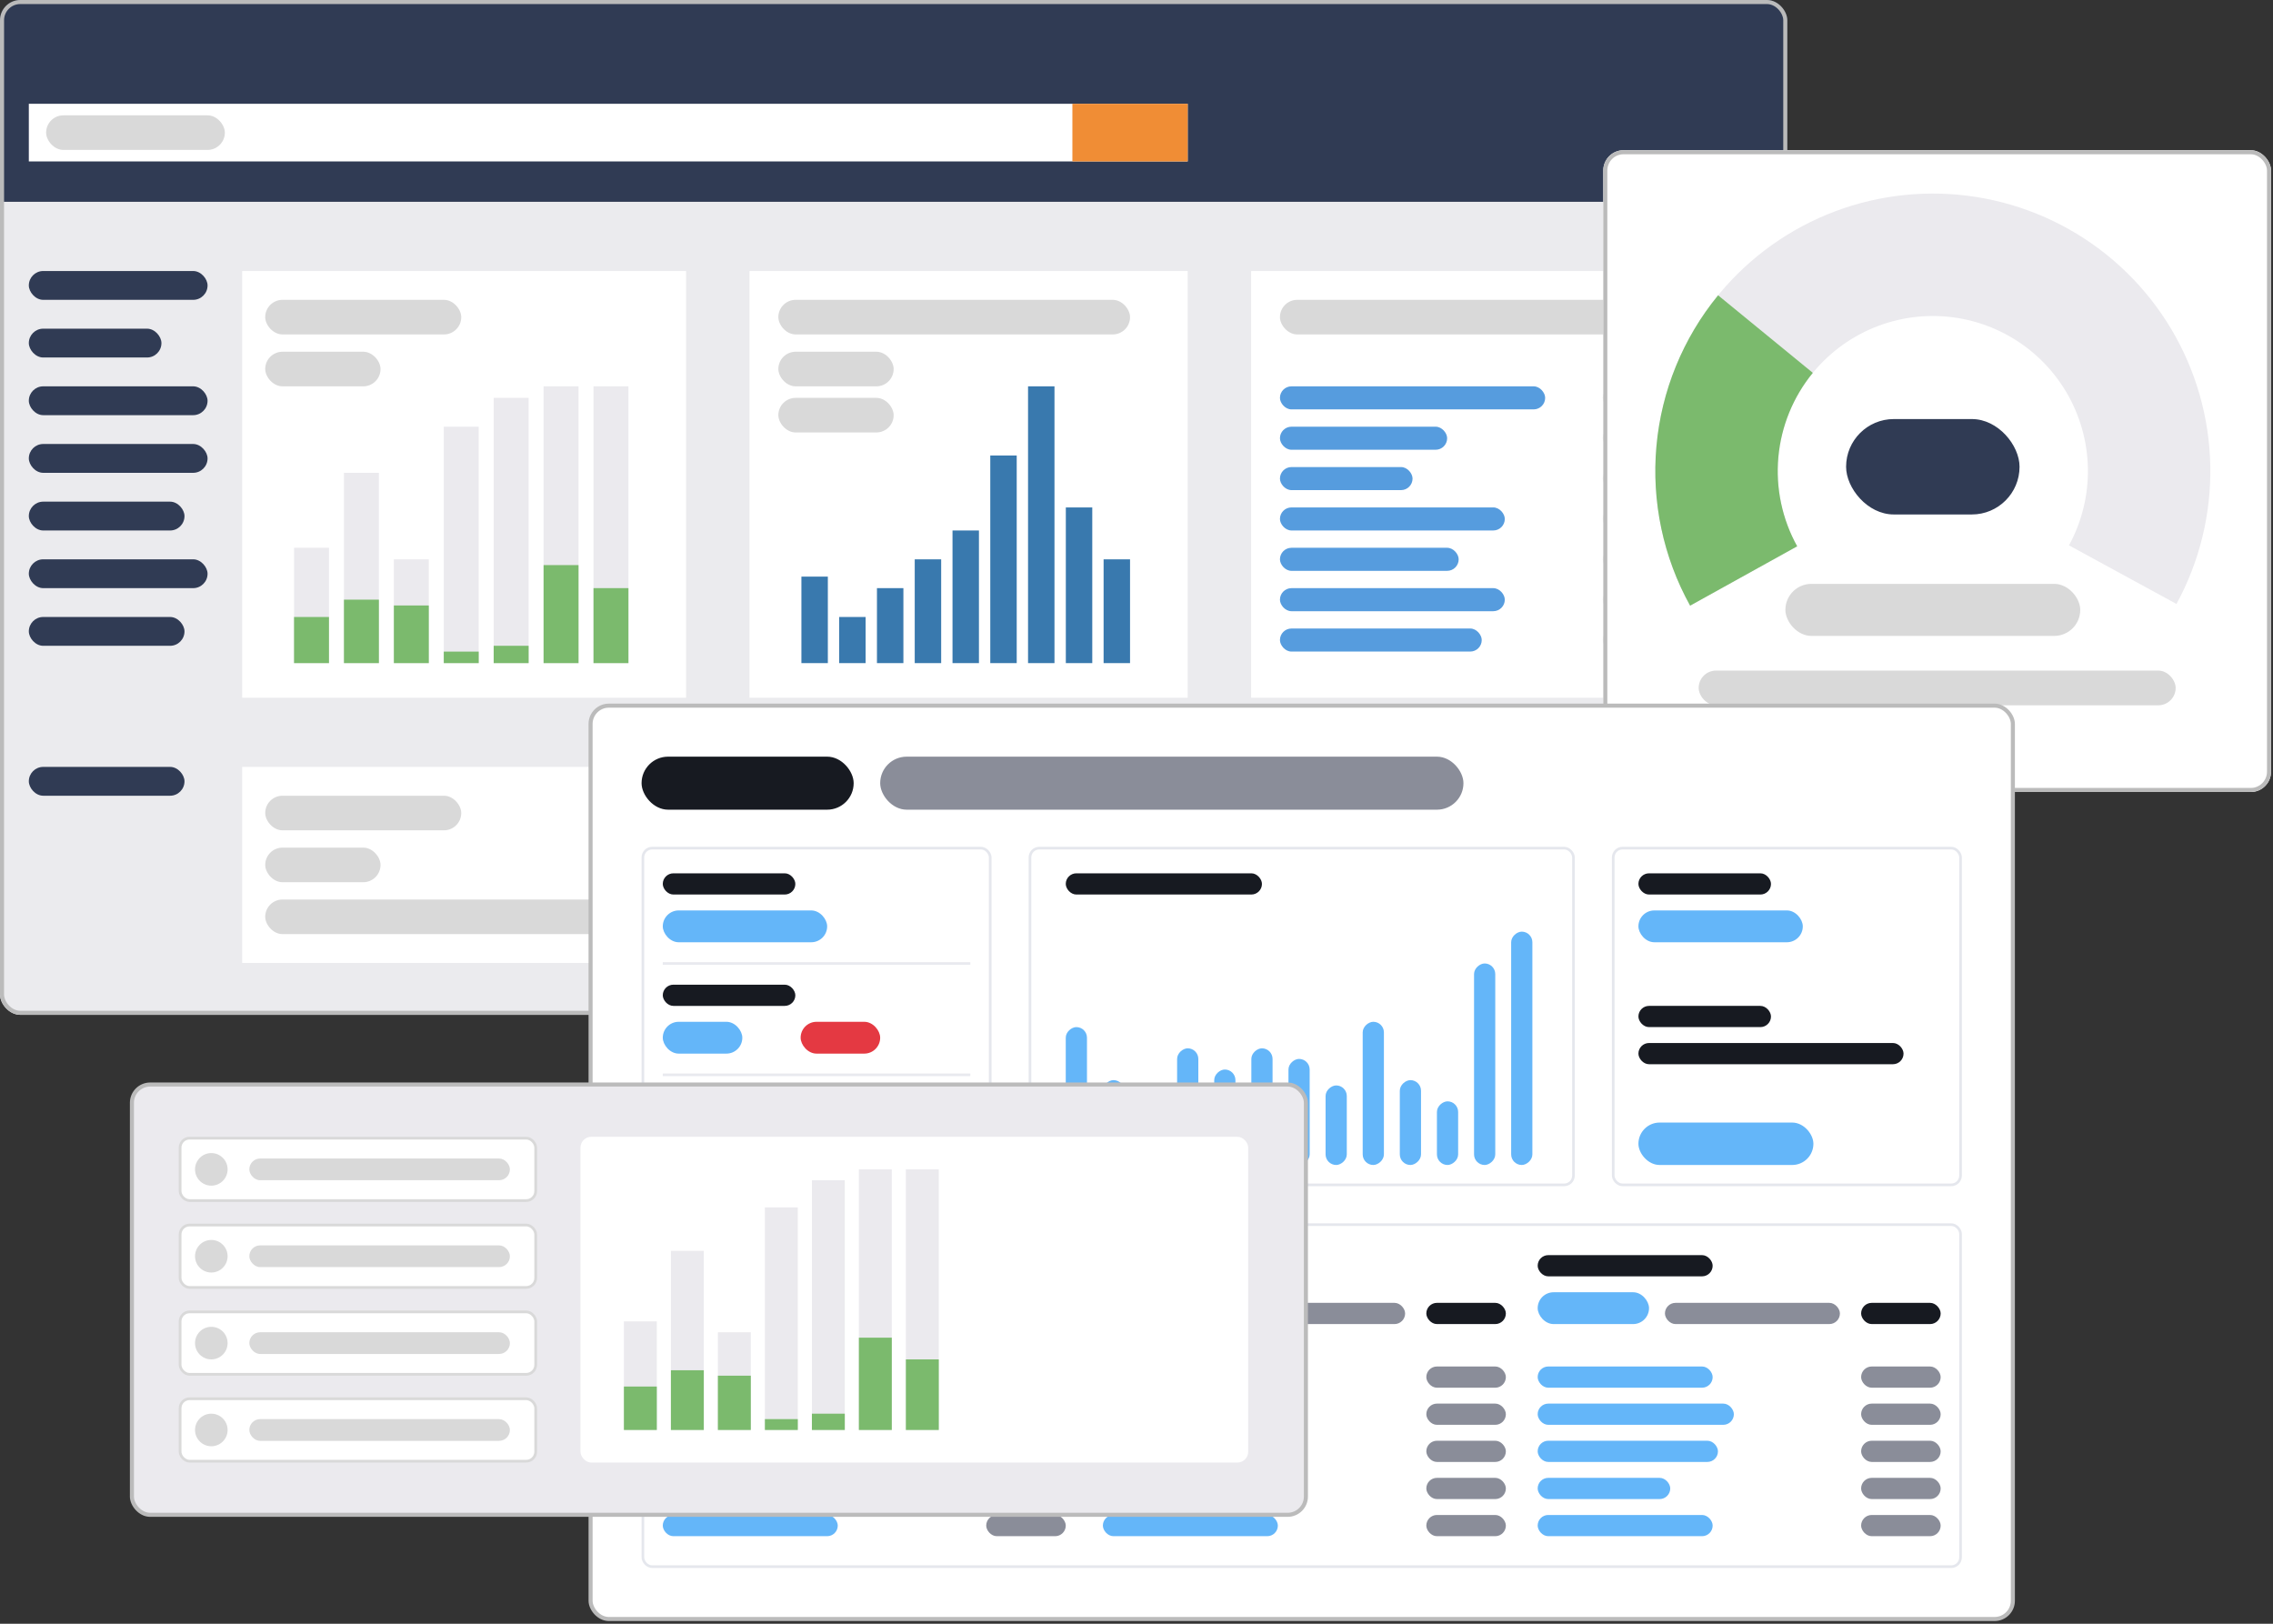 <?xml version="1.0" encoding="UTF-8"?>
<svg xmlns="http://www.w3.org/2000/svg" width="420" height="300" viewBox="0 0 420 300" fill="none">
  <rect x="0" y="0" width="420" height="300" fill="#333333" stroke="none"/>
  <g clip-path="url(#clip0_1638_40735)">
    <rect width="330.256" height="37.287" fill="#303B54"></rect>
    <rect y="37.287" width="330.256" height="150.213" fill="#EBEBEE"></rect>
    <rect x="44.744" y="50.071" width="82.031" height="78.835" fill="white"></rect>
    <rect x="5.326" y="19.176" width="214.134" height="10.653" fill="white"></rect>
    <rect x="44.744" y="141.69" width="268.466" height="36.222" fill="white"></rect>
    <rect x="138.494" y="50.071" width="80.966" height="78.835" fill="white"></rect>
    <rect x="231.179" y="50.071" width="82.031" height="78.835" fill="white"></rect>
    <rect x="198.153" y="19.176" width="21.307" height="10.653" fill="#F08D35"></rect>
    <rect x="155.062" y="113.991" width="4.886" height="8.523" fill="#3979AE"></rect>
    <rect x="148.082" y="106.534" width="4.886" height="15.98" fill="#3979AE"></rect>
    <rect x="162.042" y="108.665" width="4.886" height="13.849" fill="#3979AE"></rect>
    <rect x="176.002" y="98.011" width="4.886" height="24.503" fill="#3979AE"></rect>
    <rect x="169.021" y="103.338" width="4.886" height="19.176" fill="#3979AE"></rect>
    <rect x="182.98" y="84.162" width="4.886" height="38.352" fill="#3979AE"></rect>
    <rect x="189.961" y="71.378" width="4.886" height="51.136" fill="#3979AE"></rect>
    <rect x="203.921" y="103.338" width="4.886" height="19.176" fill="#3979AE"></rect>
    <rect x="196.941" y="93.75" width="4.886" height="28.764" fill="#3979AE"></rect>
    <rect x="54.332" y="101.207" width="6.456" height="21.307" fill="#EBEAEE"></rect>
    <rect x="63.555" y="87.358" width="6.456" height="35.156" fill="#EBEAEE"></rect>
    <rect x="81.999" y="78.835" width="6.456" height="43.679" fill="#EBEAEE"></rect>
    <rect x="72.777" y="103.338" width="6.456" height="19.176" fill="#EBEAEE"></rect>
    <rect x="91.222" y="73.508" width="6.456" height="49.006" fill="#EBEAEE"></rect>
    <rect x="100.443" y="71.378" width="6.456" height="51.136" fill="#EBEAEE"></rect>
    <rect x="109.666" y="71.378" width="6.456" height="51.136" fill="#EBEAEE"></rect>
    <rect x="54.332" y="113.991" width="6.456" height="8.523" fill="#7BBA6D"></rect>
    <rect x="63.555" y="110.795" width="6.456" height="11.719" fill="#7BBA6D"></rect>
    <rect x="72.777" y="111.861" width="6.456" height="10.653" fill="#7BBA6D"></rect>
    <rect x="81.999" y="120.384" width="6.456" height="2.131" fill="#7BBA6D"></rect>
    <rect x="91.222" y="119.318" width="6.456" height="3.196" fill="#7BBA6D"></rect>
    <rect x="100.443" y="104.403" width="6.456" height="18.111" fill="#7BBA6D"></rect>
    <rect x="109.666" y="108.665" width="6.456" height="13.849" fill="#7BBA6D"></rect>
    <rect x="49.006" y="55.398" width="36.222" height="6.392" rx="3.196" fill="#D9D9D9"></rect>
    <rect x="49.006" y="147.017" width="36.222" height="6.392" rx="3.196" fill="#D9D9D9"></rect>
    <rect x="49.006" y="156.605" width="21.307" height="6.392" rx="3.196" fill="#D9D9D9"></rect>
    <rect x="49.006" y="166.193" width="63.92" height="6.392" rx="3.196" fill="#D9D9D9"></rect>
    <rect x="5.326" y="50.071" width="33.026" height="5.327" rx="2.663" fill="#303B54"></rect>
    <rect x="8.522" y="21.307" width="33.026" height="6.392" rx="3.196" fill="#D9D9D9"></rect>
    <rect x="5.326" y="60.724" width="24.503" height="5.327" rx="2.663" fill="#303B54"></rect>
    <rect x="5.326" y="71.378" width="33.026" height="5.327" rx="2.663" fill="#303B54"></rect>
    <rect x="5.326" y="82.031" width="33.026" height="5.327" rx="2.663" fill="#303B54"></rect>
    <rect x="5.326" y="92.685" width="28.764" height="5.327" rx="2.663" fill="#303B54"></rect>
    <rect x="5.326" y="103.338" width="33.026" height="5.327" rx="2.663" fill="#303B54"></rect>
    <rect x="5.326" y="113.991" width="28.764" height="5.327" rx="2.663" fill="#303B54"></rect>
    <rect x="5.326" y="141.69" width="28.764" height="5.327" rx="2.663" fill="#303B54"></rect>
    <rect x="143.821" y="55.398" width="64.986" height="6.392" rx="3.196" fill="#D9D9D9"></rect>
    <rect x="236.506" y="55.398" width="64.986" height="6.392" rx="3.196" fill="#D9D9D9"></rect>
    <rect x="236.506" y="71.378" width="49.006" height="4.261" rx="2.131" fill="#569CDE"></rect>
    <rect x="236.506" y="78.835" width="30.895" height="4.261" rx="2.131" fill="#569CDE"></rect>
    <rect x="296.165" y="71.378" width="12.784" height="4.261" rx="2.131" fill="#D9D9D9"></rect>
    <rect x="296.165" y="78.835" width="12.784" height="4.261" rx="2.131" fill="#D9D9D9"></rect>
    <rect x="296.165" y="86.293" width="12.784" height="4.261" rx="2.131" fill="#D9D9D9"></rect>
    <rect x="296.165" y="93.75" width="12.784" height="4.261" rx="2.131" fill="#D9D9D9"></rect>
    <rect x="296.165" y="101.208" width="12.784" height="4.261" rx="2.131" fill="#D9D9D9"></rect>
    <rect x="296.165" y="108.665" width="12.784" height="4.261" rx="2.131" fill="#D9D9D9"></rect>
    <rect x="296.165" y="116.122" width="12.784" height="4.261" rx="2.131" fill="#D9D9D9"></rect>
    <rect x="236.506" y="86.293" width="24.503" height="4.261" rx="2.131" fill="#569CDE"></rect>
    <rect x="236.506" y="93.75" width="41.548" height="4.261" rx="2.131" fill="#569CDE"></rect>
    <rect x="138.494" y="149.148" width="80.966" height="4.261" rx="2.131" fill="#569CDE"></rect>
    <rect x="138.494" y="168.324" width="80.966" height="4.261" rx="2.131" fill="#D9D9D9"></rect>
    <rect x="138.494" y="157.67" width="133.168" height="4.261" rx="2.131" fill="#569CDE"></rect>
    <rect x="236.506" y="101.208" width="33.026" height="4.261" rx="2.131" fill="#569CDE"></rect>
    <rect x="236.506" y="108.665" width="41.548" height="4.261" rx="2.131" fill="#569CDE"></rect>
    <rect x="236.506" y="116.122" width="37.287" height="4.261" rx="2.131" fill="#569CDE"></rect>
    <rect x="49.006" y="64.986" width="21.307" height="6.392" rx="3.196" fill="#D9D9D9"></rect>
    <rect x="143.821" y="64.986" width="21.307" height="6.392" rx="3.196" fill="#D9D9D9"></rect>
    <rect x="143.821" y="73.508" width="21.307" height="6.392" rx="3.196" fill="#D9D9D9"></rect>
  </g>
  <rect x="0.375" y="0.375" width="329.506" height="186.75" rx="3.375" stroke="#BBBBBB" stroke-width="0.75"></rect>
  <g clip-path="url(#clip1_1638_40735)">
    <rect x="296.25" y="27.75" width="123.389" height="118.581" fill="white"></rect>
    <path d="M312.295 111.901C307.975 104.108 305.76 95.324 305.869 86.414C305.978 77.505 308.406 68.777 312.915 61.092C317.424 53.407 323.858 47.029 331.582 42.587C339.306 38.146 348.054 35.794 356.965 35.763C365.875 35.731 374.639 38.023 382.394 42.41C390.149 46.798 396.627 53.13 401.19 60.784C405.752 68.437 408.242 77.148 408.413 86.056C408.584 94.965 406.43 103.764 402.165 111.587L382.304 100.759C384.688 96.387 385.891 91.469 385.796 86.49C385.7 81.512 384.309 76.644 381.759 72.367C379.209 68.09 375.589 64.551 371.255 62.099C366.921 59.647 362.023 58.366 357.044 58.383C352.064 58.401 347.175 59.715 342.858 62.198C338.542 64.68 334.946 68.244 332.426 72.539C329.906 76.834 328.549 81.711 328.488 86.691C328.428 91.67 329.665 96.579 332.079 100.934L312.295 111.901Z" fill="#EBEAEE"></path>
    <rect x="313.877" y="123.897" width="88.135" height="6.41" rx="3.205" fill="#D9D9D9"></rect>
    <rect x="313.877" y="133.512" width="36.856" height="6.41" rx="3.205" fill="#D9D9D9"></rect>
    <rect x="329.901" y="107.873" width="54.483" height="9.615" rx="4.807" fill="#D9D9D9"></rect>
    <rect x="341.118" y="77.425" width="32.049" height="17.627" rx="8.813" fill="#303B54"></rect>
    <path d="M312.295 111.901C307.318 102.923 305.151 92.659 306.072 82.436C306.994 72.212 310.963 62.501 317.465 54.558L334.969 68.888C331.335 73.326 329.117 78.754 328.602 84.467C328.087 90.18 329.298 95.917 332.079 100.934L312.295 111.901Z" fill="#7BBA6D"></path>
  </g>
  <rect x="296.625" y="28.125" width="122.639" height="117.831" rx="3.375" stroke="#BBBBBB" stroke-width="0.75"></rect>
  <rect x="109.125" y="130.375" width="262.808" height="168.75" rx="3.375" fill="white"></rect>
  <rect x="109.125" y="130.375" width="262.808" height="168.75" rx="3.375" stroke="#BBBBBB" stroke-width="0.75"></rect>
  <rect x="118.793" y="156.699" width="64.175" height="62.215" rx="1.715" fill="white" stroke="#E5E7ED" stroke-width="0.49"></rect>
  <rect x="118.793" y="226.262" width="243.473" height="63.195" rx="1.715" fill="white" stroke="#E5E7ED" stroke-width="0.49"></rect>
  <rect x="298.091" y="156.699" width="64.175" height="62.215" rx="1.715" fill="white" stroke="#E5E7ED" stroke-width="0.49"></rect>
  <rect x="190.316" y="156.699" width="100.426" height="62.215" rx="1.715" fill="white" stroke="#E5E7ED" stroke-width="0.49"></rect>
  <rect x="118.548" y="139.798" width="39.191" height="9.798" rx="4.899" fill="#171A21"></rect>
  <rect x="122.467" y="161.353" width="24.494" height="3.919" rx="1.96" fill="#171A21"></rect>
  <rect x="302.744" y="161.353" width="24.494" height="3.919" rx="1.96" fill="#171A21"></rect>
  <rect x="302.744" y="185.847" width="24.494" height="3.919" rx="1.96" fill="#171A21"></rect>
  <rect x="302.744" y="192.705" width="48.988" height="3.919" rx="1.96" fill="#171A21"></rect>
  <rect x="302.744" y="207.402" width="32.332" height="7.838" rx="3.919" fill="#64B6F9"></rect>
  <rect x="122.467" y="181.928" width="24.494" height="3.919" rx="1.96" fill="#171A21"></rect>
  <rect x="122.467" y="202.503" width="9.798" height="3.919" rx="1.96" fill="#171A21"></rect>
  <rect x="157.738" y="202.503" width="9.798" height="3.919" rx="1.96" fill="#171A21"></rect>
  <rect x="196.929" y="161.353" width="36.251" height="3.919" rx="1.96" fill="#171A21"></rect>
  <rect x="122.467" y="168.211" width="30.373" height="5.879" rx="2.939" fill="#64B6F9"></rect>
  <rect x="302.744" y="168.211" width="30.373" height="5.879" rx="2.939" fill="#64B6F9"></rect>
  <rect x="122.467" y="188.786" width="14.697" height="5.879" rx="2.939" fill="#64B6F9"></rect>
  <rect x="122.467" y="209.361" width="20.575" height="5.879" rx="2.939" fill="#64B6F9"></rect>
  <rect x="122.467" y="231.896" width="32.332" height="3.919" rx="1.96" fill="#171A21"></rect>
  <rect x="145.981" y="240.714" width="32.332" height="3.919" rx="1.96" fill="#8A8D99"></rect>
  <rect x="182.232" y="252.471" width="14.697" height="3.919" rx="1.96" fill="#8A8D99"></rect>
  <rect x="182.232" y="259.329" width="14.697" height="3.919" rx="1.96" fill="#8A8D99"></rect>
  <rect x="182.232" y="266.188" width="14.697" height="3.919" rx="1.96" fill="#8A8D99"></rect>
  <rect x="182.232" y="273.046" width="14.697" height="3.919" rx="1.96" fill="#8A8D99"></rect>
  <rect x="182.232" y="279.905" width="14.697" height="3.919" rx="1.96" fill="#8A8D99"></rect>
  <rect x="122.467" y="252.471" width="32.332" height="3.919" rx="1.96" fill="#64B6F9"></rect>
  <rect x="122.467" y="259.329" width="36.251" height="3.919" rx="1.96" fill="#64B6F9"></rect>
  <rect x="122.467" y="266.188" width="33.312" height="3.919" rx="1.96" fill="#64B6F9"></rect>
  <rect x="122.467" y="273.046" width="24.494" height="3.919" rx="1.96" fill="#64B6F9"></rect>
  <rect x="122.467" y="279.905" width="32.332" height="3.919" rx="1.96" fill="#64B6F9"></rect>
  <rect x="182.232" y="240.714" width="14.697" height="3.919" rx="1.96" fill="#171A21"></rect>
  <rect x="122.467" y="238.754" width="20.575" height="5.879" rx="2.939" fill="#64B6F9"></rect>
  <rect x="203.787" y="231.896" width="32.332" height="3.919" rx="1.96" fill="#171A21"></rect>
  <rect x="227.303" y="240.714" width="32.332" height="3.919" rx="1.96" fill="#8A8D99"></rect>
  <rect x="263.553" y="252.471" width="14.697" height="3.919" rx="1.96" fill="#8A8D99"></rect>
  <rect x="263.553" y="259.329" width="14.697" height="3.919" rx="1.96" fill="#8A8D99"></rect>
  <rect x="263.553" y="266.188" width="14.697" height="3.919" rx="1.96" fill="#8A8D99"></rect>
  <rect x="263.553" y="273.046" width="14.697" height="3.919" rx="1.96" fill="#8A8D99"></rect>
  <rect x="263.553" y="279.905" width="14.697" height="3.919" rx="1.96" fill="#8A8D99"></rect>
  <rect x="203.787" y="252.471" width="32.332" height="3.919" rx="1.96" fill="#64B6F9"></rect>
  <rect x="203.787" y="259.329" width="36.251" height="3.919" rx="1.96" fill="#64B6F9"></rect>
  <rect x="203.787" y="266.188" width="33.312" height="3.919" rx="1.96" fill="#64B6F9"></rect>
  <rect x="203.787" y="273.046" width="24.494" height="3.919" rx="1.96" fill="#64B6F9"></rect>
  <rect x="203.787" y="279.905" width="32.332" height="3.919" rx="1.96" fill="#64B6F9"></rect>
  <rect x="263.553" y="240.714" width="14.697" height="3.919" rx="1.96" fill="#171A21"></rect>
  <rect x="203.787" y="238.754" width="20.575" height="5.879" rx="2.939" fill="#64B6F9"></rect>
  <rect x="284.129" y="231.896" width="32.332" height="3.919" rx="1.96" fill="#171A21"></rect>
  <rect x="307.644" y="240.714" width="32.332" height="3.919" rx="1.96" fill="#8A8D99"></rect>
  <rect x="343.895" y="252.471" width="14.697" height="3.919" rx="1.96" fill="#8A8D99"></rect>
  <rect x="343.895" y="259.329" width="14.697" height="3.919" rx="1.96" fill="#8A8D99"></rect>
  <rect x="343.895" y="266.188" width="14.697" height="3.919" rx="1.96" fill="#8A8D99"></rect>
  <rect x="343.895" y="273.046" width="14.697" height="3.919" rx="1.96" fill="#8A8D99"></rect>
  <rect x="343.895" y="279.905" width="14.697" height="3.919" rx="1.96" fill="#8A8D99"></rect>
  <rect x="284.129" y="252.471" width="32.332" height="3.919" rx="1.96" fill="#64B6F9"></rect>
  <rect x="284.129" y="259.329" width="36.251" height="3.919" rx="1.96" fill="#64B6F9"></rect>
  <rect x="284.129" y="266.188" width="33.312" height="3.919" rx="1.96" fill="#64B6F9"></rect>
  <rect x="284.129" y="273.046" width="24.494" height="3.919" rx="1.96" fill="#64B6F9"></rect>
  <rect x="284.129" y="279.905" width="32.332" height="3.919" rx="1.96" fill="#64B6F9"></rect>
  <rect x="343.895" y="240.714" width="14.697" height="3.919" rx="1.96" fill="#171A21"></rect>
  <rect x="284.129" y="238.754" width="20.575" height="5.879" rx="2.939" fill="#64B6F9"></rect>
  <rect x="157.738" y="209.361" width="20.575" height="5.879" rx="2.939" fill="#64B6F9"></rect>
  <rect x="147.94" y="188.786" width="14.697" height="5.879" rx="2.939" fill="#E43942"></rect>
  <rect x="162.638" y="139.798" width="107.775" height="9.798" rx="4.899" fill="#8A8D99"></rect>
  <rect x="196.929" y="215.24" width="25.474" height="3.919" rx="1.96" transform="rotate(-90 196.929 215.24)" fill="#64B6F9"></rect>
  <rect x="203.787" y="215.24" width="15.676" height="3.919" rx="1.96" transform="rotate(-90 203.787 215.24)" fill="#64B6F9"></rect>
  <rect x="210.646" y="215.24" width="12.737" height="3.919" rx="1.96" transform="rotate(-90 210.646 215.24)" fill="#64B6F9"></rect>
  <rect x="217.504" y="215.24" width="21.555" height="3.919" rx="1.96" transform="rotate(-90 217.504 215.24)" fill="#64B6F9"></rect>
  <rect x="224.362" y="215.24" width="17.636" height="3.919" rx="1.96" transform="rotate(-90 224.362 215.24)" fill="#64B6F9"></rect>
  <rect x="231.221" y="215.24" width="21.555" height="3.919" rx="1.96" transform="rotate(-90 231.221 215.24)" fill="#64B6F9"></rect>
  <rect x="238.079" y="215.24" width="19.595" height="3.919" rx="1.96" transform="rotate(-90 238.079 215.24)" fill="#64B6F9"></rect>
  <rect x="244.938" y="215.24" width="14.697" height="3.919" rx="1.96" transform="rotate(-90 244.938 215.24)" fill="#64B6F9"></rect>
  <rect x="251.796" y="215.24" width="26.454" height="3.919" rx="1.96" transform="rotate(-90 251.796 215.24)" fill="#64B6F9"></rect>
  <rect x="258.654" y="215.24" width="15.676" height="3.919" rx="1.96" transform="rotate(-90 258.654 215.24)" fill="#64B6F9"></rect>
  <rect x="265.513" y="215.24" width="11.757" height="3.919" rx="1.96" transform="rotate(-90 265.513 215.24)" fill="#64B6F9"></rect>
  <rect x="272.371" y="215.24" width="37.231" height="3.919" rx="1.96" transform="rotate(-90 272.371 215.24)" fill="#64B6F9"></rect>
  <rect x="279.229" y="215.24" width="43.11" height="3.919" rx="1.96" transform="rotate(-90 279.229 215.24)" fill="#64B6F9"></rect>
  <path d="M122.467 178.009H179.293" stroke="#E9EAEF" stroke-width="0.49"></path>
  <path d="M122.467 198.584H179.293" stroke="#E9EAEF" stroke-width="0.49"></path>
  <rect x="24.375" y="200.375" width="216.928" height="79.5" rx="3.375" fill="#EBEAEE"></rect>
  <rect x="24.375" y="200.375" width="216.928" height="79.5" rx="3.375" stroke="#BBBBBB" stroke-width="0.75"></rect>
  <rect x="33.278" y="210.282" width="65.705" height="11.536" rx="1.755" fill="white" stroke="#D9D9D9" stroke-width="0.502"></rect>
  <rect x="107.259" y="210.031" width="123.384" height="60.188" rx="2.006" fill="white"></rect>
  <rect x="115.284" y="244.138" width="6.079" height="20.062" fill="#EBEAEE"></rect>
  <rect x="123.968" y="231.097" width="6.079" height="33.103" fill="#EBEAEE"></rect>
  <rect x="141.336" y="223.072" width="6.079" height="41.128" fill="#EBEAEE"></rect>
  <rect x="132.652" y="246.144" width="6.079" height="18.056" fill="#EBEAEE"></rect>
  <rect x="150.02" y="218.056" width="6.079" height="46.144" fill="#EBEAEE"></rect>
  <rect x="158.703" y="216.05" width="6.079" height="48.15" fill="#EBEAEE"></rect>
  <rect x="167.387" y="216.05" width="6.079" height="48.15" fill="#EBEAEE"></rect>
  <rect x="115.284" y="256.175" width="6.079" height="8.025" fill="#7BBA6D"></rect>
  <rect x="123.968" y="253.166" width="6.079" height="11.034" fill="#7BBA6D"></rect>
  <rect x="132.652" y="254.169" width="6.079" height="10.031" fill="#7BBA6D"></rect>
  <rect x="141.336" y="262.194" width="6.079" height="2.006" fill="#7BBA6D"></rect>
  <rect x="150.02" y="261.19" width="6.079" height="3.009" fill="#7BBA6D"></rect>
  <rect x="158.703" y="247.147" width="6.079" height="17.053" fill="#7BBA6D"></rect>
  <rect x="167.387" y="251.159" width="6.079" height="13.041" fill="#7BBA6D"></rect>
  <circle cx="39.047" cy="216.05" r="3.009" fill="#D9D9D9"></circle>
  <rect x="46.068" y="214.044" width="48.15" height="4.013" rx="2.006" fill="#D9D9D9"></rect>
  <rect x="33.278" y="226.332" width="65.705" height="11.536" rx="1.755" fill="white" stroke="#D9D9D9" stroke-width="0.502"></rect>
  <circle cx="39.047" cy="232.1" r="3.009" fill="#D9D9D9"></circle>
  <rect x="46.068" y="230.094" width="48.15" height="4.013" rx="2.006" fill="#D9D9D9"></rect>
  <rect x="33.278" y="242.382" width="65.705" height="11.536" rx="1.755" fill="white" stroke="#D9D9D9" stroke-width="0.502"></rect>
  <circle cx="39.047" cy="248.15" r="3.009" fill="#D9D9D9"></circle>
  <rect x="46.068" y="246.144" width="48.15" height="4.013" rx="2.006" fill="#D9D9D9"></rect>
  <rect x="33.278" y="258.432" width="65.705" height="11.536" rx="1.755" fill="white" stroke="#D9D9D9" stroke-width="0.502"></rect>
  <circle cx="39.047" cy="264.2" r="3.009" fill="#D9D9D9"></circle>
  <rect x="46.068" y="262.194" width="48.15" height="4.013" rx="2.006" fill="#D9D9D9"></rect>
  <defs>
    <clipPath id="clip0_1638_40735">
      <rect width="330.256" height="187.5" rx="3.75" fill="white"></rect>
    </clipPath>
    <clipPath id="clip1_1638_40735">
      <rect x="296.25" y="27.75" width="123.389" height="118.581" rx="3.75" fill="white"></rect>
    </clipPath>
  </defs>
</svg>
